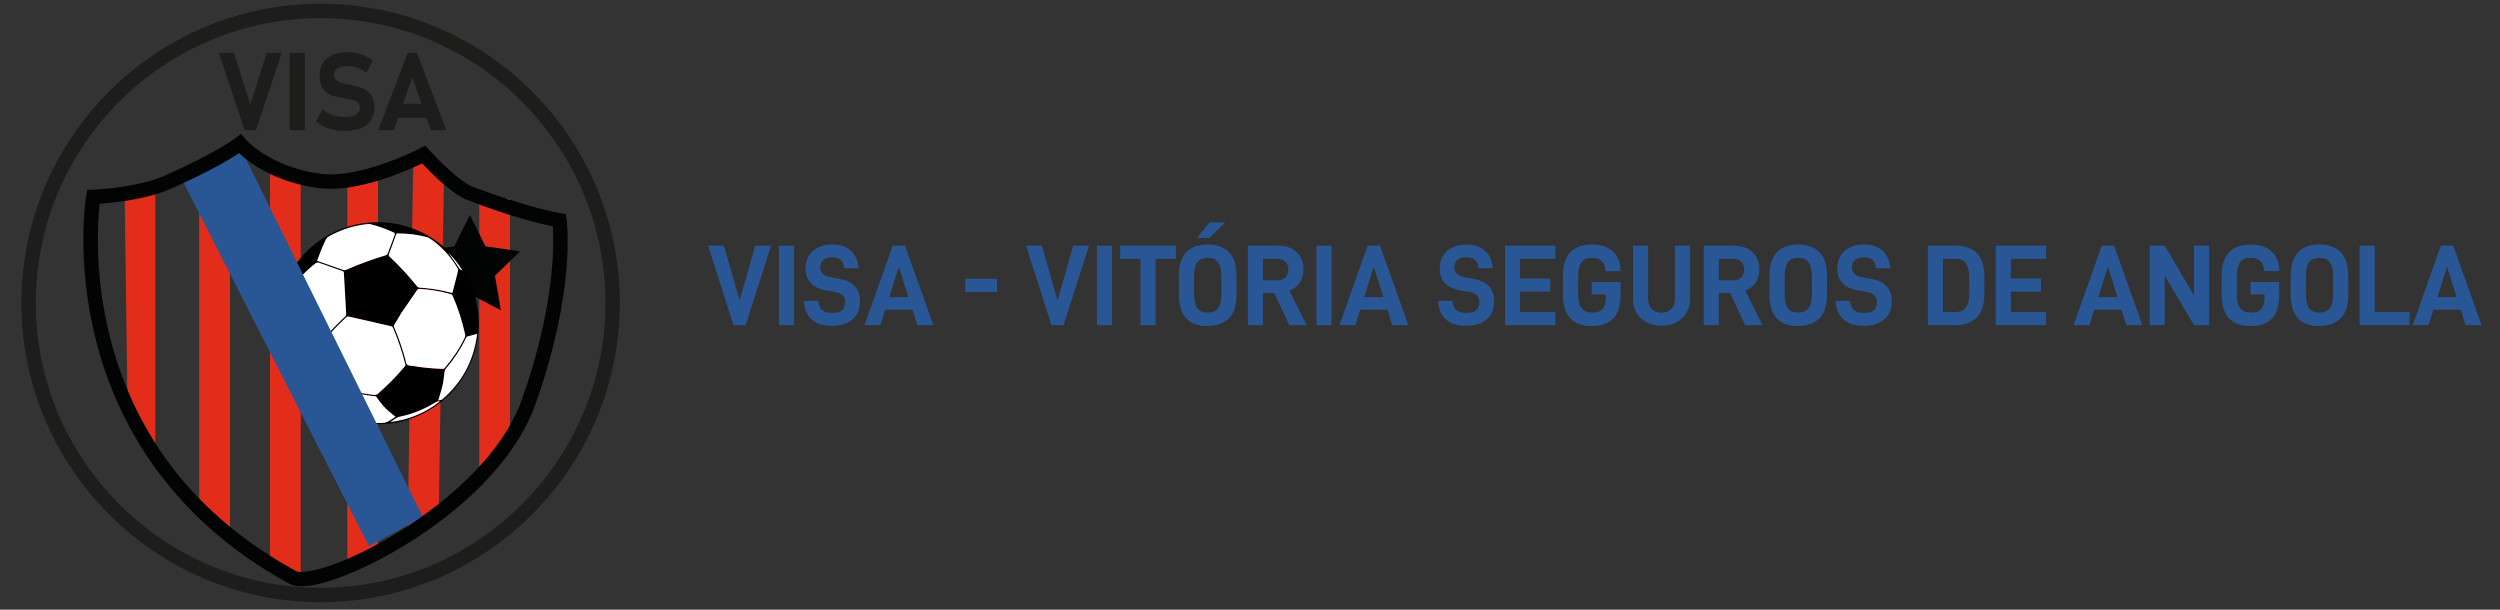 <svg xmlns="http://www.w3.org/2000/svg" xmlns:xlink="http://www.w3.org/1999/xlink" x="0px" y="0px" viewBox="0 0 1364.4 332.75" style="enable-background:new 0 0 1364.4 332.75;" xml:space="preserve"><rect x="0" y="0" width="1364.4" height="332.75" fill="#333333" stroke="none"/><style type="text/css">	.st0{fill:#1D1D1B;}	.st1{fill:#E32D1B;}	.st2{fill:#020303;}	.st3{fill:#FFFFFF;}	.st4{fill:#295796;}	.st5{display:none;}	.st6{display:inline;fill:#295796;}	.st7{display:inline;fill:#2D2D2D;}	.st8{display:inline;fill:#266FC6;}	.st9{display:inline;fill:#E32D1B;}	.st10{display:inline;fill:#F94F46;}</style><g id="Layer_1">	<g>		<g>			<g>				<path class="st0" d="M174.97,328.65c-90.04,0-163.3-73.26-163.3-163.3S84.92,2.05,174.97,2.05s163.3,73.26,163.3,163.3     S265.01,328.65,174.97,328.65z M174.97,9.9C89.25,9.9,19.52,79.64,19.52,165.35S89.25,320.8,174.97,320.8     s155.45-69.73,155.45-155.45S260.68,9.9,174.97,9.9z"></path>			</g>			<g>				<g>					<path class="st0" d="M119.47,28.89h8.18l8.96,28.13l8.96-28.13h8.18l-14.04,42.16h-6.21L119.47,28.89z"></path>				</g>				<g>					<path class="st0" d="M166.33,71.05h-8.23V28.89h8.23V71.05z"></path>				</g>				<g>					<path class="st0" d="M182.38,70.87c-1.92-0.41-3.73-1-5.42-1.78c-1.69-0.78-3.2-1.73-4.54-2.83l3.68-6.55      c1.62,1.33,3.5,2.36,5.62,3.09c2.13,0.72,4.31,1.09,6.55,1.09c2.59,0,4.6-0.44,6.03-1.32c1.43-0.88,2.14-2.12,2.14-3.73v-0.03      c0-1.12-0.32-2.01-0.96-2.67c-0.64-0.66-1.47-1.14-2.5-1.45c-1.02-0.31-2.34-0.59-3.94-0.84c-0.06-0.02-0.11-0.03-0.16-0.03      s-0.1-0.01-0.16-0.03l-0.64-0.09c-2.82-0.44-5.16-1-7.02-1.67c-1.86-0.67-3.43-1.84-4.73-3.51c-1.3-1.67-1.94-4.04-1.94-7.12      v-0.03c0-2.73,0.61-5.05,1.83-6.99c1.22-1.93,2.99-3.41,5.31-4.42s5.12-1.52,8.41-1.52c1.51,0,3.05,0.18,4.63,0.52      c1.57,0.35,3.12,0.85,4.62,1.51c1.51,0.66,2.94,1.45,4.29,2.38l-3.36,6.73c-1.62-1.12-3.32-1.99-5.09-2.61      c-1.77-0.62-3.46-0.93-5.09-0.93c-2.43,0-4.32,0.4-5.65,1.2c-1.33,0.8-2,1.93-2,3.38v0.03c0,1.22,0.35,2.18,1.04,2.88      c0.7,0.71,1.56,1.22,2.58,1.55s2.46,0.68,4.32,1.04c0.08,0.02,0.15,0.03,0.23,0.04c0.08,0.01,0.15,0.02,0.23,0.04      c0.12,0.02,0.23,0.04,0.33,0.07c0.1,0.03,0.22,0.05,0.33,0.07c2.67,0.52,4.9,1.16,6.69,1.9c1.79,0.75,3.28,1.94,4.48,3.6      c1.2,1.65,1.8,3.91,1.8,6.77v0.06c0,2.69-0.63,4.99-1.89,6.9c-1.26,1.91-3.09,3.37-5.49,4.38c-2.41,1-5.3,1.51-8.68,1.51      C186.27,71.48,184.31,71.28,182.38,70.87z"></path>				</g>				<g>					<path class="st0" d="M222.5,28.89h5.04l16.12,42.16h-8.55l-10.09-28.79l-10.09,28.79h-8.55L222.5,28.89z M214.12,56.64h22.19      v7.66h-22.19V56.64z"></path>				</g>			</g>			<g>				<polygon class="st1" points="84.76,251.33 69.6,222.33 67.99,101.8 84.76,101.8     "></polygon>			</g>			<g>				<polygon class="st1" points="125.5,291.95 108.73,277.57 108.73,88.78 125.5,82.11     "></polygon>			</g>			<g>				<polygon class="st1" points="164.13,316.06 147.36,309.35 147.36,88.78 164.13,96.77     "></polygon>			</g>			<g>				<polygon class="st1" points="206.29,303.38 189.52,309.35 189.52,98.41 206.29,94.49     "></polygon>			</g>			<g>				<polygon class="st1" points="239.44,281.28 222.51,291.95 225.57,84.36 242.33,93.2     "></polygon>			</g>			<g>				<polygon class="st1" points="278.33,243.47 261.56,259.14 261.56,108.42 278.33,108.42     "></polygon>			</g>			<g>				<polygon class="st2" points="256.44,117.28 264.9,134.42 283.81,137.17 270.13,150.5 273.36,169.34 256.44,160.45      239.53,169.34 242.76,150.5 229.07,137.17 247.98,134.42     "></polygon>			</g>			<g>				<g>					<path d="M179.06,224.4c-26.68-15.28-35.33-48.16-21.44-74.05c14.84-27.65,48.62-36.53,74.51-22.55      c27.96,15.1,36.58,48.84,22.6,74.68C239.58,230.48,205.33,239.25,179.06,224.4z M183.32,210.3c0.26,0.11,0.38,0.16,0.51,0.21      c6.47,2.59,13.18,4.18,20.09,4.99c0.99,0.12,1.68-0.04,2.49-0.76c5.24-4.59,10.12-9.53,14.57-14.87c0.2-0.24,0.31-0.7,0.23-1      c-1.78-6.75-3.85-13.41-6.66-19.83c-0.28-0.63-0.63-0.9-1.27-1.04c-7.6-1.71-15.2-3.42-22.78-5.18      c-0.76-0.18-1.23-0.03-1.78,0.49c-4.74,4.48-9.17,9.25-13.45,14.17c-0.36,0.41-0.36,0.78-0.24,1.26      c1.83,7.33,4.48,14.35,7.95,21.07C183.1,210.02,183.25,210.2,183.32,210.3z M219,170.85c-1.36,2.31-2.57,4.41-3.82,6.47      c-0.28,0.46-0.28,0.8-0.07,1.27c2.54,5.75,4.5,11.7,6.18,17.75c0.26,0.94,0.29,2.17,0.92,2.71c0.66,0.57,1.89,0.47,2.88,0.65      c5.57,0.97,11.19,1.41,16.84,1.66c0.21,0.01,0.5-0.17,0.65-0.34c4.36-5.1,8.13-10.59,11.02-16.66c0.34-0.71,0.4-1.31,0.23-2.06      c-1.61-7.2-3.85-14.2-6.81-20.96c-0.15-0.34-0.54-0.69-0.89-0.79c-5.55-1.6-11.23-2.47-16.98-2.86      c-0.71-0.05-1.15,0.13-1.55,0.71C224.69,162.62,221.77,166.84,219,170.85z M157.64,159.75c-0.04,0.27-0.08,0.53-0.11,0.8      c-0.75,6.14-0.45,12.24,0.52,18.34c0.2,1.26,0.53,2.1,1.84,2.76c4.46,2.23,9.01,4.17,13.76,5.69c0.46,0.15,0.78,0.11,1.13-0.29      c4.36-5.06,8.89-9.96,13.79-14.51c0.22-0.2,0.4-0.59,0.39-0.88c-0.42-7.59-0.87-15.18-1.28-22.77      c-0.03-0.53-0.25-0.76-0.7-0.92c-4.25-1.49-8.5-2.98-12.74-4.51c-0.8-0.29-1.36-0.22-2.1,0.34      C166.33,148.24,161.54,153.57,157.64,159.75z M246.79,159.93c0.15-0.41,0.3-0.73,0.39-1.06c0.92-3.57,1.82-7.14,2.74-10.71      c0.16-0.6,0.17-1.11-0.16-1.69c-3.76-6.49-8.72-11.87-14.9-16.12c-0.44-0.3-0.91-0.63-1.42-0.77      c-5.36-1.51-10.84-2.2-16.41-2.18c-0.48,0-0.7,0.15-0.87,0.62c-1.25,3.5-2.51,7-3.85,10.46c-0.29,0.74-0.2,1.13,0.36,1.65      c5.45,5.08,10.45,10.56,15.12,16.36c0.21,0.26,0.67,0.42,1.03,0.45c4.71,0.36,9.4,0.87,14,2.01      C244.12,159.27,245.4,159.59,246.79,159.93z M173.05,142.34c0.43,0.14,0.7,0.23,0.98,0.33c4.48,1.58,8.95,3.18,13.43,4.73      c0.36,0.12,0.86,0.1,1.21-0.06c7.16-3.19,14.51-5.84,22.02-8.06c0.33-0.1,0.72-0.42,0.83-0.74c1.3-3.4,2.53-6.82,3.83-10.21      c0.31-0.81,0.15-1.17-0.64-1.53c-4.04-1.84-8.19-3.36-12.5-4.42c-0.46-0.11-0.97-0.15-1.44-0.1      c-7.81,0.79-15.13,3.15-21.91,7.11c-0.31,0.18-0.58,0.5-0.74,0.82c-0.82,1.68-1.67,3.36-2.38,5.09      C174.8,137.6,173.96,139.95,173.05,142.34z M215.89,227.46c-1.35-1.1-2.61-2.08-3.84-3.11c-2.45-2.06-4.38-4.58-6.26-7.15      c-0.31-0.42-0.43-0.88-1.13-0.95c-7.23-0.69-14.24-2.34-20.99-5.05c-0.47-0.19-0.77-0.15-1.16,0.17      c-2.68,2.13-5.63,3.78-8.83,4.97c-0.5,0.18-0.99,0.37-1.59,0.59c0.9,1.31,1.73,2.54,2.58,3.76c0.12,0.17,0.31,0.3,0.49,0.43      c3.47,2.42,7.18,4.4,11.11,5.95c7.17,2.82,14.61,3.97,22.33,3.78C211.66,230.77,213.55,228.82,215.89,227.46z M239.21,218.58      c0.79-0.22,1.69-0.21,2.2-0.66c10.59-9.11,16.83-20.61,18.82-34.43c0.05-0.38,0.06-0.77,0.1-1.29      c-1.79,0.48-3.45,0.91-5.09,1.39c-0.31,0.09-0.68,0.34-0.81,0.62c-2.97,6.25-6.78,11.94-11.25,17.2      c-0.3,0.36-0.46,0.9-0.54,1.38c-0.36,2.41-0.52,4.87-1.04,7.24C240.98,212.83,240.06,215.56,239.21,218.58z M154.98,158.03      c-4.52,13.22-4.19,26.14,0.94,38.96c0.09-0.12,0.1-0.25,0.09-0.37c-0.27-5.13,0.2-10.19,1.66-15.13      c0.06-0.2,0.05-0.43,0.01-0.64c-1.28-6.82-1.7-13.67-0.85-20.58c0.03-0.21-0.03-0.5-0.16-0.64      C156.18,159.11,155.65,158.65,154.98,158.03z M239.78,219.3c-0.04-0.1-0.07-0.21-0.11-0.31c-0.58,0.14-1.25,0.14-1.73,0.44      c-6.1,3.8-12.63,6.55-19.68,7.96c-2.15,0.43-3.5,1.97-5.26,2.94C222.95,229.12,231.87,225.42,239.78,219.3z M162.09,208.27      c3.06,4.21,6.49,7.78,10.49,10.82c-0.01-0.18-0.09-0.31-0.16-0.44c-0.76-1.42-1.99-2.41-3.14-3.49      C166.91,212.94,164.59,210.66,162.09,208.27z M252.36,147.54c-2.26-3.65-4.9-6.93-7.72-9.69c1.5,2.11,3.19,4.43,4.8,6.8      C250.22,145.79,250.69,147.17,252.36,147.54z"></path>				</g>				<g>					<path class="st3" d="M183.32,210.3c-0.07-0.1-0.22-0.28-0.33-0.48c-3.47-6.71-6.12-13.74-7.95-21.07      c-0.12-0.48-0.12-0.85,0.24-1.26c4.28-4.92,8.71-9.69,13.45-14.17c0.55-0.52,1.02-0.67,1.78-0.49      c7.59,1.76,15.18,3.47,22.78,5.18c0.63,0.14,0.99,0.41,1.27,1.04c2.8,6.42,4.87,13.08,6.66,19.83c0.08,0.3-0.04,0.76-0.23,1      c-4.46,5.35-9.34,10.28-14.57,14.87c-0.81,0.71-1.5,0.87-2.49,0.76c-6.91-0.81-13.62-2.4-20.09-4.99      C183.7,210.46,183.57,210.41,183.32,210.3z"></path>				</g>				<g>					<path class="st3" d="M219,170.85c2.76-4.01,5.68-8.23,8.58-12.47c0.4-0.58,0.83-0.76,1.55-0.71      c5.76,0.39,11.43,1.25,16.98,2.86c0.35,0.1,0.74,0.46,0.89,0.79c2.95,6.76,5.2,13.76,6.81,20.96c0.17,0.76,0.1,1.36-0.23,2.06      c-2.89,6.07-6.66,11.56-11.02,16.66c-0.15,0.18-0.43,0.35-0.65,0.34c-5.64-0.24-11.27-0.69-16.84-1.66      c-0.99-0.17-2.22-0.08-2.88-0.65c-0.62-0.54-0.66-1.77-0.92-2.71c-1.68-6.05-3.63-12.01-6.18-17.75      c-0.21-0.47-0.2-0.82,0.07-1.27C216.44,175.26,217.64,173.16,219,170.85z"></path>				</g>				<g>					<path class="st3" d="M157.64,159.75c3.9-6.18,8.7-11.52,14.49-15.96c0.73-0.56,1.3-0.63,2.1-0.34      c4.24,1.52,8.49,3.01,12.74,4.51c0.45,0.16,0.67,0.39,0.7,0.92c0.42,7.59,0.87,15.18,1.28,22.77c0.02,0.29-0.17,0.68-0.39,0.88      c-4.9,4.55-9.43,9.45-13.79,14.51c-0.35,0.41-0.67,0.44-1.13,0.29c-4.74-1.52-9.3-3.46-13.76-5.69      c-1.31-0.65-1.64-1.49-1.84-2.76c-0.97-6.09-1.27-12.2-0.52-18.34C157.56,160.29,157.6,160.02,157.64,159.75z"></path>				</g>				<g>					<path class="st3" d="M246.79,159.93c-1.39-0.34-2.67-0.66-3.96-0.98c-4.6-1.14-9.29-1.65-14-2.01      c-0.36-0.03-0.82-0.19-1.03-0.45c-4.67-5.8-9.68-11.28-15.12-16.36c-0.56-0.52-0.64-0.91-0.36-1.65      c1.34-3.47,2.6-6.96,3.85-10.46c0.17-0.47,0.39-0.62,0.87-0.62c5.57-0.02,11.04,0.67,16.41,2.18c0.51,0.14,0.98,0.47,1.42,0.77      c6.18,4.25,11.14,9.63,14.9,16.12c0.33,0.57,0.32,1.09,0.16,1.69c-0.93,3.57-1.83,7.14-2.74,10.71      C247.09,159.21,246.94,159.53,246.79,159.93z"></path>				</g>				<g>					<path class="st3" d="M173.05,142.34c0.91-2.39,1.74-4.74,2.69-7.04c0.71-1.73,1.56-3.41,2.38-5.09      c0.16-0.32,0.44-0.64,0.74-0.82c6.79-3.96,14.1-6.32,21.91-7.11c0.47-0.05,0.98-0.01,1.44,0.1c4.31,1.06,8.46,2.58,12.5,4.42      c0.79,0.36,0.95,0.72,0.64,1.53c-1.3,3.39-2.53,6.82-3.83,10.21c-0.12,0.31-0.51,0.64-0.83,0.74      c-7.51,2.22-14.86,4.87-22.02,8.06c-0.35,0.16-0.85,0.18-1.21,0.06c-4.48-1.56-8.96-3.15-13.43-4.73      C173.76,142.57,173.48,142.48,173.05,142.34z"></path>				</g>				<g>					<path class="st3" d="M215.89,227.46c-2.34,1.36-4.23,3.31-7.29,3.39c-7.71,0.19-15.15-0.96-22.33-3.78      c-3.93-1.55-7.64-3.53-11.11-5.95c-0.18-0.12-0.37-0.25-0.49-0.43c-0.85-1.22-1.69-2.45-2.58-3.76      c0.59-0.22,1.09-0.4,1.59-0.59c3.21-1.19,6.16-2.84,8.83-4.97c0.4-0.32,0.7-0.35,1.16-0.17c6.75,2.7,13.76,4.36,20.99,5.05      c0.71,0.07,0.83,0.53,1.13,0.95c1.87,2.57,3.81,5.09,6.26,7.15C213.28,225.38,214.54,226.37,215.89,227.46z"></path>				</g>				<g>					<path class="st3" d="M239.21,218.58c0.86-3.02,1.77-5.75,2.39-8.55c0.52-2.38,0.68-4.83,1.04-7.24      c0.07-0.48,0.23-1.02,0.54-1.38c4.48-5.26,8.29-10.95,11.25-17.2c0.13-0.28,0.5-0.53,0.81-0.62c1.64-0.48,3.29-0.91,5.09-1.39      c-0.04,0.52-0.04,0.91-0.1,1.29c-1.98,13.82-8.23,25.32-18.82,34.43C240.89,218.37,239.99,218.36,239.21,218.58z"></path>				</g>				<g>					<path class="st3" d="M154.98,158.03c0.67,0.63,1.2,1.09,1.68,1.6c0.13,0.14,0.19,0.43,0.16,0.64      c-0.84,6.91-0.43,13.76,0.85,20.58c0.04,0.21,0.05,0.44-0.01,0.64c-1.46,4.94-1.93,10-1.66,15.13c0.01,0.12,0,0.25-0.09,0.37      C150.8,184.17,150.46,171.24,154.98,158.03z"></path>				</g>				<g>					<path class="st3" d="M239.78,219.3c-7.91,6.12-16.82,9.82-26.79,11.03c1.76-0.97,3.11-2.51,5.26-2.94      c7.05-1.4,13.58-4.15,19.68-7.96c0.48-0.3,1.15-0.3,1.73-0.44C239.7,219.1,239.74,219.2,239.78,219.3z"></path>				</g>				<g>					<path class="st3" d="M162.09,208.27c2.49,2.4,4.82,4.67,7.19,6.89c1.15,1.08,2.37,2.07,3.14,3.49      c0.07,0.13,0.15,0.27,0.16,0.44C168.58,216.05,165.15,212.48,162.09,208.27z"></path>				</g>				<g>					<path class="st3" d="M252.36,147.54c-1.67-0.37-2.14-1.75-2.92-2.89c-1.62-2.37-3.31-4.69-4.8-6.8      C247.46,140.61,250.1,143.89,252.36,147.54z"></path>				</g>			</g>			<g>				<polygon class="st4" points="97.51,94.48 128.87,75.97 230.75,282.16 201.37,298.09     "></polygon>			</g>			<g>				<path class="st2" d="M164.5,319.97c-2.58,0-4.85-0.4-6.6-1.36C88.76,280.9,62.29,225.34,52.26,185.37     c-10.86-43.26-5.44-77.15-5.2-78.57l0.52-3.16l3.2-0.12c0.24-0.01,23.92-0.96,38.83-7.53c28.02-12.35,38.86-20.55,38.96-20.63     l3-2.3l2.42,2.9c0.12,0.14,13.13,15.25,41.11,18.9c21.79,2.84,53.99-13.82,54.31-13.98l2.7-1.41l2.04,2.27     c4.17,4.66,16.57,17.34,23.68,20.07c30.81,11.83,47.88,14.49,48.05,14.52l2.88,0.43l0.42,2.88c0.22,1.54,5.25,38.33-16.92,100.9     c-16.17,45.63-71.71,81.19-105.1,93.97C180.05,317.24,171.23,319.97,164.5,319.97z M54.41,111.18     c-1.04,9.25-3.15,38.16,5.55,72.59c14.08,55.77,48.3,98.82,101.7,127.95c1.54,0.85,8.28,0.98,22.71-4.54     c30.81-11.79,85.34-46.44,100.51-89.26c18.09-51.05,17.47-84.84,16.81-94.38c-6.31-1.27-22.23-5.01-46.65-14.39     c-8.35-3.21-19.91-14.88-24.68-19.95c-8.62,4.16-35.71,16.14-56.26,13.46c-24.18-3.16-38.22-14-43.6-19.06     c-4.94,3.26-16.56,10.27-37.7,19.59C79.84,108.88,61.8,110.67,54.41,111.18z"></path>			</g>		</g>		<g>			<path class="st4" d="M395.1,134.09l8.54,29.97l8.55-29.97h8.61l-13.89,43.36h-6.6l-13.82-43.36H395.1z"></path>			<path class="st4" d="M433.36,134.09v43.36h-8.23v-43.36H433.36z"></path>			<path class="st4" d="M438.7,164.25h7.79c0.29,2.39,1.06,4.07,2.3,5.06c1.23,0.98,3.07,1.48,5.5,1.48c4.65,0,6.97-1.91,6.97-5.72    c0-1.72-0.46-3.03-1.38-3.93c-0.92-0.9-2.39-1.52-4.4-1.85l-4.09-0.69c-7.83-1.3-11.75-5.32-11.75-12.06    c0-4.02,1.33-7.21,3.99-9.55c2.66-2.35,6.19-3.52,10.59-3.52c4.27,0,7.65,1.13,10.15,3.4c2.49,2.26,3.91,5.45,4.24,9.55h-7.92    c-0.13-2.09-0.73-3.62-1.82-4.59s-2.68-1.44-4.78-1.44c-2.13,0-3.75,0.49-4.84,1.48c-1.09,0.99-1.63,2.34-1.63,4.05    c0,1.51,0.48,2.7,1.44,3.58c0.96,0.88,2.47,1.51,4.52,1.88l4.59,0.82c7.46,1.34,11.18,5.4,11.18,12.19    c0,4.36-1.39,7.68-4.18,9.99c-2.78,2.3-6.54,3.45-11.28,3.45c-4.65,0-8.28-1.16-10.87-3.49    C440.44,172.01,438.99,168.65,438.7,164.25z"></path>			<path class="st4" d="M483.12,169.03l-2.64,8.42h-8.67l15.4-43.36h6.72l15.46,43.36h-8.74l-2.64-8.42H483.12z M490.53,145.53    l-5.22,16.65h10.49L490.53,145.53z"></path>			<path class="st4" d="M544.12,152.13v7.22h-17.28v-7.22H544.12z"></path>			<path class="st4" d="M568.62,134.09l8.54,29.97l8.55-29.97h8.61l-13.89,43.36h-6.6l-13.82-43.36H568.62z"></path>			<path class="st4" d="M606.88,134.09v43.36h-8.23v-43.36H606.88z"></path>			<path class="st4" d="M630.7,141.26v36.19h-8.3v-36.19h-11.06v-7.16h30.41v7.16H630.7z"></path>			<path class="st4" d="M643.38,150.74c0-11.52,5.26-17.28,15.77-17.28c4.82,0,8.63,1.35,11.44,4.05c2.81,2.7,4.21,7.11,4.21,13.22    v9.93c0,6.12-1.43,10.52-4.31,13.22c-2.87,2.7-6.73,4.05-11.59,4.05c-10.35,0-15.52-5.76-15.52-17.28V150.74z M666.57,160.54    v-9.36c0-3.69-0.61-6.36-1.82-8.01c-1.21-1.66-3.08-2.48-5.59-2.48c-2.64,0-4.55,0.81-5.72,2.42c-1.17,1.61-1.76,4.31-1.76,8.07    v9.36c0,3.56,0.59,6.13,1.76,7.7c1.17,1.57,3.08,2.36,5.72,2.36c2.51,0,4.38-0.81,5.59-2.42    C665.96,166.57,666.57,164.02,666.57,160.54z M668.64,121.46l-8.67,8.36h-6.72l6.78-8.36H668.64z"></path>			<path class="st4" d="M689.25,159.85v17.59h-8.23v-43.36h16.46c4.23,0,7.6,1.16,10.12,3.49c2.51,2.33,3.77,5.48,3.77,9.46    c0,2.85-0.66,5.26-1.98,7.23c-1.32,1.97-3.21,3.41-5.69,4.34l9.43,18.85h-9.49l-8.23-17.59H689.25z M697.04,153    c1.93,0,3.42-0.51,4.49-1.54c1.07-1.03,1.6-2.5,1.6-4.43c0-1.76-0.54-3.16-1.63-4.21c-1.09-1.05-2.58-1.57-4.46-1.57h-7.79V153    H697.04z"></path>			<path class="st4" d="M726.69,134.09v43.36h-8.23v-43.36H726.69z"></path>			<path class="st4" d="M742.33,169.03l-2.64,8.42h-8.67l15.4-43.36h6.72l15.46,43.36h-8.73l-2.64-8.42H742.33z M749.75,145.53    l-5.22,16.65h10.49L749.75,145.53z"></path>			<path class="st4" d="M784.81,164.25h7.79c0.29,2.39,1.06,4.07,2.29,5.06c1.24,0.98,3.07,1.48,5.5,1.48    c4.65,0,6.97-1.91,6.97-5.72c0-1.72-0.46-3.03-1.38-3.93c-0.92-0.9-2.39-1.52-4.4-1.85l-4.09-0.69    c-7.83-1.3-11.75-5.32-11.75-12.06c0-4.02,1.33-7.21,3.99-9.55c2.66-2.35,6.19-3.52,10.59-3.52c4.27,0,7.66,1.13,10.15,3.4    c2.49,2.26,3.91,5.45,4.24,9.55h-7.92c-0.13-2.09-0.73-3.62-1.82-4.59s-2.68-1.44-4.78-1.44c-2.14,0-3.75,0.49-4.84,1.48    c-1.09,0.99-1.63,2.34-1.63,4.05c0,1.51,0.48,2.7,1.44,3.58s2.47,1.51,4.52,1.88l4.59,0.82c7.45,1.34,11.18,5.4,11.18,12.19    c0,4.36-1.39,7.68-4.18,9.99c-2.79,2.3-6.54,3.45-11.28,3.45c-4.65,0-8.27-1.16-10.87-3.49    C786.54,172.01,785.1,168.65,784.81,164.25z"></path>			<path class="st4" d="M829.6,152h16.46v7.16H829.6v11.12h19.29v7.16h-27.52v-43.36h27.52v7.16H829.6V152z"></path>			<path class="st4" d="M852.97,150.74c0-11.52,5.3-17.28,15.9-17.28c4.73,0,8.5,1.25,11.31,3.74s4.21,5.94,4.21,10.34v0.44h-8.23    v-0.44c0-1.97-0.64-3.6-1.91-4.9c-1.28-1.3-3.09-1.95-5.44-1.95c-2.64,0-4.56,0.82-5.75,2.45c-1.19,1.63-1.79,4.32-1.79,8.04    v9.36c0,3.56,0.64,6.13,1.92,7.7c1.28,1.57,3.26,2.36,5.94,2.36c2.52,0,4.35-0.65,5.5-1.95c1.15-1.3,1.73-3.27,1.73-5.91v-2.07    h-7.67v-6.79h15.71v7.41c0,11.1-5.22,16.65-15.65,16.65c-10.51,0-15.77-5.76-15.77-17.28V150.74z"></path>			<path class="st4" d="M893.24,170.75c-1.34-2.24-2.01-4.79-2.01-7.63v-29.03h8.23v28.78c0,2.47,0.65,4.39,1.95,5.75    c1.3,1.36,3.08,2.04,5.34,2.04c2.26,0,4.05-0.68,5.37-2.04c1.32-1.36,1.98-3.28,1.98-5.75v-28.78h8.29v29.03    c0,2.85-0.68,5.39-2.04,7.63c-1.36,2.24-3.23,3.98-5.59,5.22c-2.37,1.24-5.04,1.85-8.01,1.85c-2.93,0-5.58-0.62-7.95-1.85    C896.44,174.73,894.58,173,893.24,170.75z"></path>			<path class="st4" d="M938.04,159.85v17.59h-8.23v-43.36h16.46c4.23,0,7.6,1.16,10.12,3.49c2.51,2.33,3.77,5.48,3.77,9.46    c0,2.85-0.66,5.26-1.98,7.23c-1.32,1.97-3.21,3.41-5.69,4.34l9.43,18.85h-9.49l-8.23-17.59H938.04z M945.83,153    c1.93,0,3.42-0.51,4.49-1.54c1.07-1.03,1.6-2.5,1.6-4.43c0-1.76-0.54-3.16-1.63-4.21c-1.09-1.05-2.58-1.57-4.46-1.57h-7.79V153    H945.83z"></path>			<path class="st4" d="M965.68,150.74c0-11.52,5.26-17.28,15.77-17.28c4.82,0,8.63,1.35,11.44,4.05c2.81,2.7,4.21,7.11,4.21,13.22    v9.93c0,6.12-1.43,10.52-4.31,13.22c-2.87,2.7-6.73,4.05-11.59,4.05c-10.35,0-15.52-5.76-15.52-17.28V150.74z M988.87,160.54    v-9.36c0-3.69-0.61-6.36-1.82-8.01c-1.21-1.66-3.08-2.48-5.59-2.48c-2.64,0-4.55,0.81-5.72,2.42c-1.17,1.61-1.76,4.31-1.76,8.07    v9.36c0,3.56,0.59,6.13,1.76,7.7c1.17,1.57,3.08,2.36,5.72,2.36c2.51,0,4.38-0.81,5.59-2.42    C988.26,166.57,988.87,164.02,988.87,160.54z"></path>			<path class="st4" d="M1001.81,164.25h7.79c0.29,2.39,1.06,4.07,2.29,5.06c1.24,0.98,3.07,1.48,5.5,1.48    c4.65,0,6.97-1.91,6.97-5.72c0-1.72-0.46-3.03-1.38-3.93c-0.92-0.9-2.39-1.52-4.4-1.85l-4.09-0.69    c-7.83-1.3-11.75-5.32-11.75-12.06c0-4.02,1.33-7.21,3.99-9.55c2.66-2.35,6.19-3.52,10.59-3.52c4.27,0,7.66,1.13,10.15,3.4    c2.49,2.26,3.91,5.45,4.24,9.55h-7.92c-0.13-2.09-0.73-3.62-1.82-4.59s-2.68-1.44-4.78-1.44c-2.14,0-3.75,0.49-4.84,1.48    c-1.09,0.99-1.63,2.34-1.63,4.05c0,1.51,0.48,2.7,1.44,3.58c0.96,0.88,2.47,1.51,4.52,1.88l4.59,0.82    c7.45,1.34,11.18,5.4,11.18,12.19c0,4.36-1.39,7.68-4.18,9.99c-2.78,2.3-6.54,3.45-11.28,3.45c-4.65,0-8.27-1.16-10.87-3.49    C1003.54,172.01,1002.1,168.65,1001.81,164.25z"></path>			<path class="st4" d="M1067.4,134.09c4.82,0,8.62,1.34,11.4,4.02c2.78,2.68,4.18,7.08,4.18,13.19v8.86    c0,6.12-1.42,10.53-4.27,13.23c-2.85,2.7-6.7,4.05-11.56,4.05h-15.02v-43.36H1067.4z M1072.9,167.83    c1.24-1.63,1.85-4.21,1.85-7.73v-8.35c0-3.69-0.61-6.36-1.82-8.01c-1.21-1.65-3.08-2.48-5.59-2.48h-6.97v29.03h6.97    C1069.81,170.28,1071.66,169.47,1072.9,167.83z"></path>			<path class="st4" d="M1097.43,152h16.46v7.16h-16.46v11.12h19.29v7.16h-27.52v-43.36h27.52v7.16h-19.29V152z"></path>			<path class="st4" d="M1142.98,169.03l-2.64,8.42h-8.67l15.4-43.36h6.72l15.46,43.36h-8.73l-2.64-8.42H1142.98z M1150.4,145.53    l-5.22,16.65h10.49L1150.4,145.53z"></path>			<path class="st4" d="M1205.62,177.45h-8.23l-15.96-27.08v27.08h-8.23v-43.36h8.23l15.96,27.14v-27.14h8.23V177.45z"></path>			<path class="st4" d="M1212.47,150.74c0-11.52,5.3-17.28,15.9-17.28c4.73,0,8.5,1.25,11.31,3.74s4.21,5.94,4.21,10.34v0.44h-8.23    v-0.44c0-1.97-0.64-3.6-1.91-4.9c-1.28-1.3-3.09-1.95-5.44-1.95c-2.64,0-4.56,0.82-5.75,2.45c-1.19,1.63-1.79,4.32-1.79,8.04    v9.36c0,3.56,0.64,6.13,1.92,7.7c1.28,1.57,3.26,2.36,5.94,2.36c2.52,0,4.35-0.65,5.5-1.95s1.73-3.27,1.73-5.91v-2.07h-7.67    v-6.79h15.71v7.41c0,11.1-5.22,16.65-15.65,16.65c-10.51,0-15.77-5.76-15.77-17.28V150.74z"></path>			<path class="st4" d="M1250.16,150.74c0-11.52,5.26-17.28,15.77-17.28c4.82,0,8.63,1.35,11.44,4.05c2.81,2.7,4.21,7.11,4.21,13.22    v9.93c0,6.12-1.43,10.52-4.31,13.22c-2.87,2.7-6.73,4.05-11.59,4.05c-10.35,0-15.52-5.76-15.52-17.28V150.74z M1273.35,160.54    v-9.36c0-3.69-0.61-6.36-1.82-8.01c-1.21-1.66-3.08-2.48-5.59-2.48c-2.64,0-4.55,0.81-5.72,2.42c-1.17,1.61-1.76,4.31-1.76,8.07    v9.36c0,3.56,0.59,6.13,1.76,7.7c1.17,1.57,3.08,2.36,5.72,2.36c2.51,0,4.38-0.81,5.59-2.42    C1272.74,166.57,1273.35,164.02,1273.35,160.54z"></path>			<path class="st4" d="M1296.03,134.09v36.19H1315v7.16h-27.21v-43.36H1296.03z"></path>			<path class="st4" d="M1328.07,169.03l-2.64,8.42h-8.67l15.4-43.36h6.72l15.46,43.36h-8.73l-2.64-8.42H1328.07z M1335.48,145.53    l-5.22,16.65h10.49L1335.48,145.53z"></path>		</g>	</g></g><g id="Layer_2" class="st5"></g></svg>